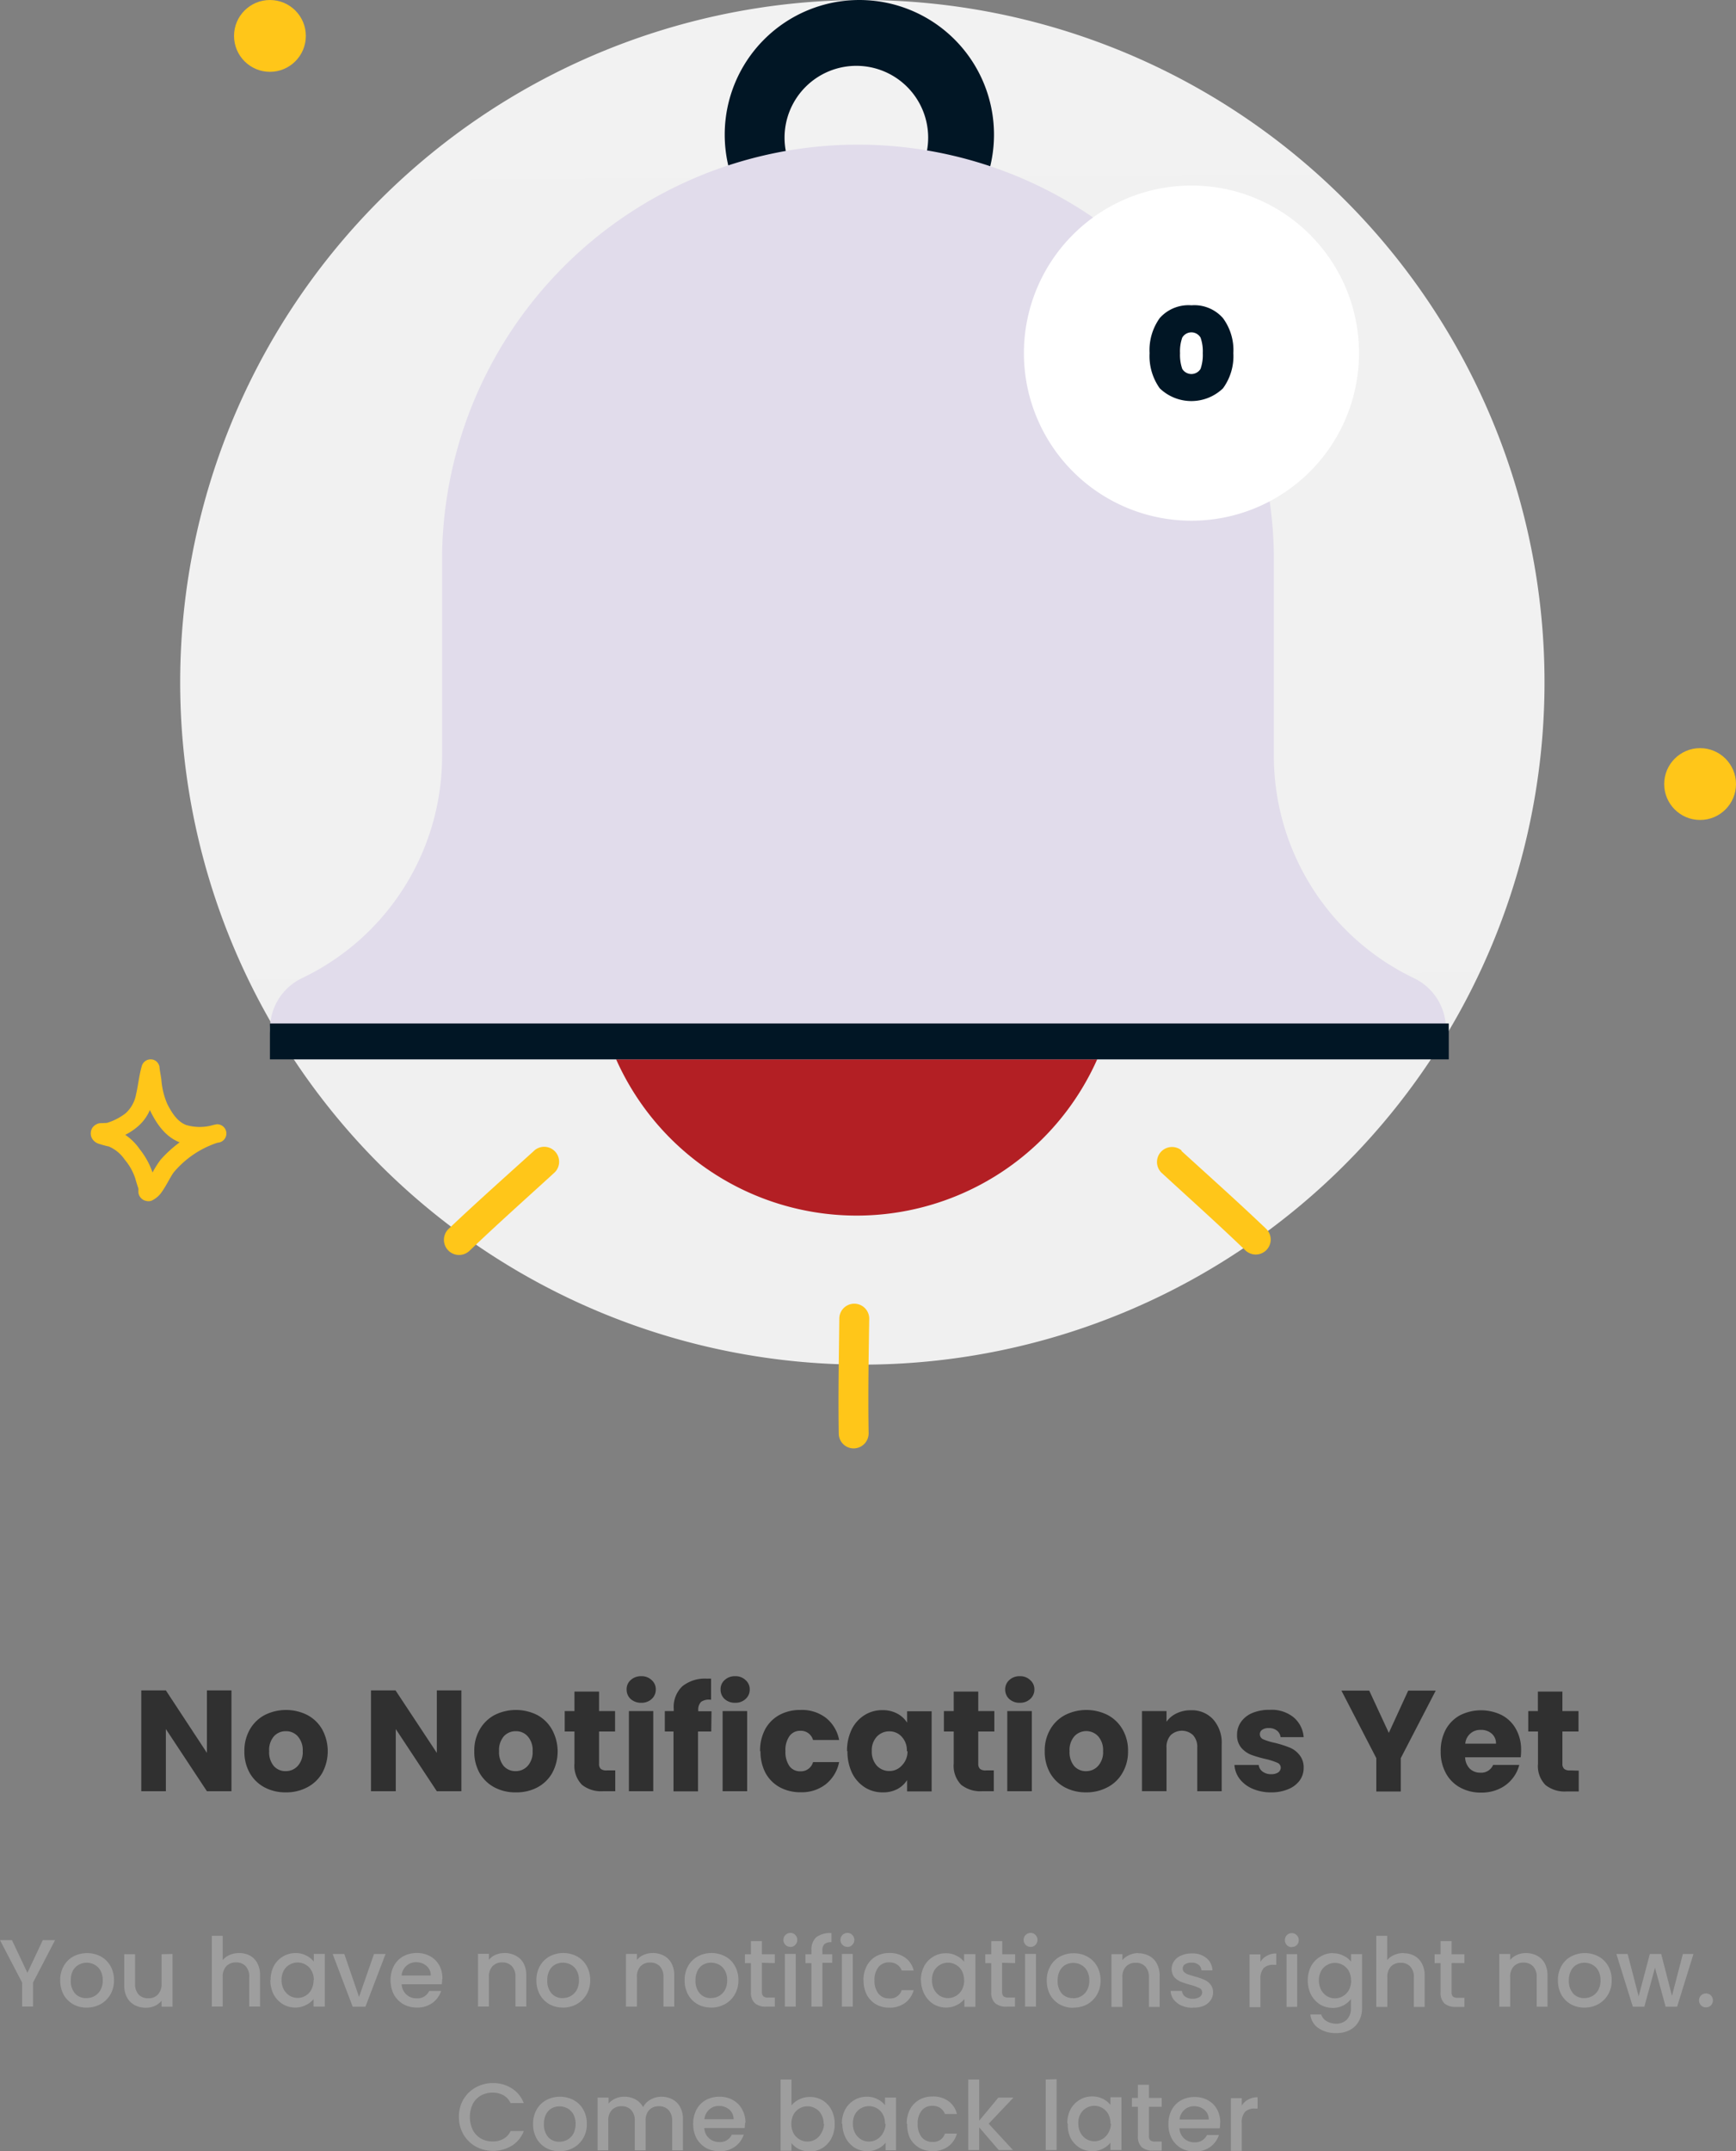 <svg xmlns="http://www.w3.org/2000/svg" xmlns:xlink="http://www.w3.org/1999/xlink" viewBox="0 0 290.11 359.43"><rect x="0" y="0" width="290.11" height="359.43" fill="#808080" stroke="none"/><defs><style>.cls-1,.cls-2{fill:#ffc619;}.cls-1,.cls-4{fill-rule:evenodd;}.cls-3{fill:url(#linear-gradient);}.cls-4,.cls-8{fill:#011625;}.cls-5{fill:#b31f24;}.cls-6{fill:#e1dceb;}.cls-7{fill:#fff;}.cls-9{fill:#303030;}.cls-10{fill:#9e9e9e;}</style><linearGradient id="linear-gradient" x1="143.23" y1="507.12" x2="145.57" y2="106.77" gradientTransform="matrix(1, 0, 0, -1, 0, 470)" gradientUnits="userSpaceOnUse"><stop offset="0" stop-color="#f2f2f2"/><stop offset="1" stop-color="#efefef"/></linearGradient></defs><g id="Layer_2" data-name="Layer 2"><g id="popup"><path class="cls-1" d="M17.89,187.61A9.78,9.78,0,0,0,21,186a5.61,5.61,0,0,0,1.74-3.17c.36-1.52.5-3.14.94-4.66A1.54,1.54,0,0,1,25.25,177a1.45,1.45,0,0,1,1.25.81,1.51,1.51,0,0,1,.15.42c0,.14.06.58.09.76.08.45.15.89.22,1.34a12.53,12.53,0,0,0,1,4.13c.94,1.86,1.87,3,3.13,3.5a8,8,0,0,0,4.56,0l.53-.11a1.54,1.54,0,0,1,.59,3l-.5.1a16.11,16.11,0,0,0-7.15,4.82c-.52.6-1.29,2.28-2.07,3.36a4.16,4.16,0,0,1-1.77,1.5,1.67,1.67,0,0,1-.93,0,1.54,1.54,0,0,1-.91-.61,1.61,1.61,0,0,1-.3-.71,4.79,4.79,0,0,1,0-.67c-.16-.55-.36-1.08-.5-1.64a9.38,9.38,0,0,0-1.8-3.25,6.11,6.11,0,0,0-2.69-2.21c-.15,0-1.37-.33-1.81-.5a2,2,0,0,1-1-.9,1.76,1.76,0,0,1-.16-1,1.63,1.63,0,0,1,.57-1.05,1.93,1.93,0,0,1,.92-.43C16.93,187.66,17.77,187.62,17.89,187.61Zm7.16-2.15.18.39c1.37,2.72,2.89,4.24,4.75,5l.06,0a20.61,20.61,0,0,0-3.22,2.94,17.19,17.19,0,0,0-1.33,2.11A13.05,13.05,0,0,0,23.34,192a9.11,9.11,0,0,0-2.41-2.39,10.53,10.53,0,0,0,2-1.31A7.61,7.61,0,0,0,25.05,185.46Z"/><circle class="cls-2" cx="45.11" cy="6" r="6"/><circle class="cls-2" cx="284.11" cy="131" r="6"/><path class="cls-3" d="M144.11,228a114,114,0,1,0-114-114A114,114,0,0,0,144.11,228Z"/><path class="cls-4" d="M143.61,45a22.5,22.5,0,1,0-22.5-22.5A22.5,22.5,0,0,0,143.61,45Zm-.5-10a12,12,0,1,0-12-12A12,12,0,0,0,143.11,35Z"/><path class="cls-5" d="M143.16,203.1a44,44,0,1,0-44-44A44,44,0,0,0,143.16,203.1Z"/><path class="cls-6" d="M212.88,126.3V92.5a69.51,69.51,0,0,0-139,0v33.8a41.12,41.12,0,0,1-23.39,37.12,9.36,9.36,0,0,0-3.92,3.48,9.47,9.47,0,0,0-1.45,5v.18a5,5,0,0,0,.37,1.88,5.08,5.08,0,0,0,1.06,1.6,5.15,5.15,0,0,0,1.59,1.06A4.88,4.88,0,0,0,50,177H236.73a4.88,4.88,0,0,0,1.88-.37,5.15,5.15,0,0,0,1.59-1.06,5.08,5.08,0,0,0,1.06-1.6,5,5,0,0,0,.37-1.88v-.18a9.39,9.39,0,0,0-5.36-8.49,41.18,41.18,0,0,1-23.39-37.15Z"/><path class="cls-4" d="M242.11,177h-197v-6h197Z"/><path class="cls-7" d="M199.11,87a28,28,0,1,0-28-28A28,28,0,0,0,199.11,87Z"/><path class="cls-8" d="M192.11,59a9.18,9.18,0,0,1,1.7-5.86,6.43,6.43,0,0,1,5.3-2.13,6.35,6.35,0,0,1,5.27,2.15A9,9,0,0,1,206.11,59a9.11,9.11,0,0,1-1.73,5.88,7.62,7.62,0,0,1-10.57,0A9.28,9.28,0,0,1,192.11,59ZM201,59a6.86,6.86,0,0,0-.37-2.59,1.77,1.77,0,0,0-3.06,0A6.86,6.86,0,0,0,197.2,59a7.09,7.09,0,0,0,.37,2.63,1.79,1.79,0,0,0,3.06,0A7.09,7.09,0,0,0,201,59Z"/><path class="cls-1" d="M89.22,192.3c-4.79,4.33-9.57,8.58-14.23,13A2.5,2.5,0,1,0,78.44,209c4.64-4.44,9.37-8.65,14.13-13a2.5,2.5,0,1,0-3.35-3.71Z"/><path class="cls-1" d="M197.44,192.3c4.76,4.34,9.51,8.58,14.14,13a2.5,2.5,0,1,1-3.46,3.61c-4.61-4.44-9.32-8.65-14.05-13a2.51,2.51,0,0,1,3.37-3.71Z"/><path class="cls-1" d="M140.26,220.3c-.07,6.44-.2,12.82-.09,19.26A2.49,2.49,0,0,0,142.7,242a2.52,2.52,0,0,0,2.46-2.55c-.11-6.4,0-12.73.1-19.13a2.5,2.5,0,1,0-5,0Z"/><path class="cls-9" d="M38.68,299.28h-4.1l-6.86-10.39v10.39H23.61V282.43h4.11l6.86,10.44V282.43h4.1Zm9.07.19a7.47,7.47,0,0,1-3.55-.84,6.26,6.26,0,0,1-2.47-2.4,7.24,7.24,0,0,1-.89-3.64,7.14,7.14,0,0,1,.91-3.63,6.19,6.19,0,0,1,2.5-2.42,7.92,7.92,0,0,1,7.1,0,6.19,6.19,0,0,1,2.5,2.42,7.64,7.64,0,0,1,0,7.27,6.2,6.2,0,0,1-2.52,2.4A7.48,7.48,0,0,1,47.75,299.47Zm0-3.55a2.67,2.67,0,0,0,2-.86,3.41,3.41,0,0,0,.84-2.47,3.5,3.5,0,0,0-.82-2.48,2.58,2.58,0,0,0-2-.86,2.6,2.6,0,0,0-2,.86,3.49,3.49,0,0,0-.79,2.48,3.57,3.57,0,0,0,.77,2.47A2.56,2.56,0,0,0,47.75,295.92Zm29.35,3.36H73l-6.86-10.39v10.39H62V282.43h4.1L73,292.87V282.43H77.1Zm9.07.19a7.44,7.44,0,0,1-3.55-.84,6.29,6.29,0,0,1-2.48-2.4,7.24,7.24,0,0,1-.88-3.64,7,7,0,0,1,.91-3.63,6.23,6.23,0,0,1,2.49-2.42,7.94,7.94,0,0,1,7.11,0A6.17,6.17,0,0,1,92.26,289a7.57,7.57,0,0,1,0,7.27,6.2,6.2,0,0,1-2.52,2.4A7.47,7.47,0,0,1,86.17,299.47Zm0-3.55a2.65,2.65,0,0,0,2-.86,3.41,3.41,0,0,0,.84-2.47,3.45,3.45,0,0,0-.82-2.48,2.56,2.56,0,0,0-2-.86,2.62,2.62,0,0,0-2,.86,3.53,3.53,0,0,0-.79,2.48,3.62,3.62,0,0,0,.77,2.47A2.58,2.58,0,0,0,86.17,295.92Zm16.65-.12v3.48h-2.09a5.14,5.14,0,0,1-3.48-1.08A4.55,4.55,0,0,1,96,294.63V289.3H94.37v-3.41H96v-3.26h4.11v3.26h2.68v3.41h-2.68v5.37a1.15,1.15,0,0,0,.28.87,1.47,1.47,0,0,0,1,.26Zm4.35-11.3a2.57,2.57,0,0,1-1.78-.63,2.1,2.1,0,0,1-.67-1.58,2,2,0,0,1,.67-1.58,2.49,2.49,0,0,1,1.78-.65,2.37,2.37,0,0,1,1.73.65,2,2,0,0,1,.69,1.58,2.08,2.08,0,0,1-.69,1.58A2.44,2.44,0,0,1,107.17,284.5Zm2,1.39v13.39H105.1V285.89Zm9.69,3.41h-2.21v10h-4.1v-10H111.1v-3.41h1.49v-.38a4.77,4.77,0,0,1,1.42-3.75,6,6,0,0,1,4.15-1.29,5.86,5.86,0,0,1,.67,0V284a2.32,2.32,0,0,0-1.66.34,1.84,1.84,0,0,0-.48,1.46v.12h2.21Zm4-4.8a2.52,2.52,0,0,1-1.77-.63,2.1,2.1,0,0,1-.67-1.58,2,2,0,0,1,.67-1.58,2.45,2.45,0,0,1,1.77-.65,2.35,2.35,0,0,1,1.73.65,2,2,0,0,1,.7,1.58,2.06,2.06,0,0,1-.7,1.58A2.42,2.42,0,0,1,122.89,284.5Zm2,1.39v13.39h-4.1V285.89Zm2.16,6.7a7.57,7.57,0,0,1,.84-3.65,6,6,0,0,1,2.38-2.4,7.16,7.16,0,0,1,3.5-.84A6.59,6.59,0,0,1,138,287a6.17,6.17,0,0,1,2.23,3.72h-4.36a2.1,2.1,0,0,0-2.14-1.54,2.15,2.15,0,0,0-1.8.89,4,4,0,0,0-.67,2.5,4.13,4.13,0,0,0,.67,2.52,2.18,2.18,0,0,0,1.8.86,2.1,2.1,0,0,0,2.14-1.54h4.36a6.27,6.27,0,0,1-2.23,3.7,6.52,6.52,0,0,1-4.2,1.34,7.16,7.16,0,0,1-3.5-.84,6,6,0,0,1-2.38-2.4A7.55,7.55,0,0,1,127.09,292.59Zm14.53,0a8.14,8.14,0,0,1,.77-3.62,5.89,5.89,0,0,1,2.14-2.4,5.52,5.52,0,0,1,3-.84,5.12,5.12,0,0,1,2.47.57,4.3,4.3,0,0,1,1.66,1.52v-1.9h4.1v13.39h-4.1v-1.89A4.49,4.49,0,0,1,150,298.9a5.16,5.16,0,0,1-2.48.57,5.49,5.49,0,0,1-3-.84,6,6,0,0,1-2.14-2.42A8.3,8.3,0,0,1,141.62,292.56Zm10,0a3.32,3.32,0,0,0-.87-2.43,2.74,2.74,0,0,0-2.06-.89,2.82,2.82,0,0,0-2.09.89,3.31,3.31,0,0,0-.84,2.4,3.47,3.47,0,0,0,.84,2.45,2.82,2.82,0,0,0,2.09.89,2.74,2.74,0,0,0,2.06-.89A3.31,3.31,0,0,0,151.66,292.59Zm14.53,3.21v3.48H164.1a5.18,5.18,0,0,1-3.48-1.08,4.55,4.55,0,0,1-1.24-3.57V289.3h-1.64v-3.41h1.64v-3.26h4.1v3.26h2.69v3.41h-2.69v5.37a1.15,1.15,0,0,0,.29.87,1.43,1.43,0,0,0,1,.26Zm4.35-11.3a2.52,2.52,0,0,1-1.77-.63,2.11,2.11,0,0,1-.68-1.58,2.05,2.05,0,0,1,.68-1.58,2.45,2.45,0,0,1,1.77-.65,2.35,2.35,0,0,1,1.73.65,2,2,0,0,1,.7,1.58,2.09,2.09,0,0,1-.7,1.58A2.42,2.42,0,0,1,170.54,284.5Zm2,1.39v13.39h-4.1V285.89Zm9.07,13.58a7.47,7.47,0,0,1-3.55-.84,6.26,6.26,0,0,1-2.47-2.4,7.24,7.24,0,0,1-.89-3.64,7,7,0,0,1,.91-3.63,6.19,6.19,0,0,1,2.5-2.42,7.92,7.92,0,0,1,7.1,0,6.19,6.19,0,0,1,2.5,2.42,7,7,0,0,1,.91,3.63,7,7,0,0,1-.94,3.64,6.08,6.08,0,0,1-2.52,2.4A7.44,7.44,0,0,1,181.65,299.47Zm0-3.55a2.63,2.63,0,0,0,2-.86,3.41,3.41,0,0,0,.84-2.47,3.49,3.49,0,0,0-.81-2.48,2.71,2.71,0,0,0-4,0,3.49,3.49,0,0,0-.79,2.48,3.62,3.62,0,0,0,.76,2.47A2.59,2.59,0,0,0,181.65,295.92ZM199,285.75a4.8,4.8,0,0,1,3.74,1.53,5.85,5.85,0,0,1,1.42,4.18v7.82h-4.08V292a2.92,2.92,0,0,0-.7-2.09,2.73,2.73,0,0,0-3.74,0,2.92,2.92,0,0,0-.7,2.09v7.27h-4.1V285.89h4.1v1.78a4.28,4.28,0,0,1,1.68-1.4A5.3,5.3,0,0,1,199,285.75Zm13.46,13.72a7.68,7.68,0,0,1-3.12-.6,5.38,5.38,0,0,1-2.16-1.63,4.33,4.33,0,0,1-.89-2.35h4.06A1.55,1.55,0,0,0,211,296a2.3,2.3,0,0,0,1.42.43,2.08,2.08,0,0,0,1.18-.29,1,1,0,0,0,.43-.79.89.89,0,0,0-.6-.84,11,11,0,0,0-1.95-.62,20.85,20.85,0,0,1-2.4-.7,4.29,4.29,0,0,1-1.65-1.18,3.21,3.21,0,0,1-.7-2.18,3.67,3.67,0,0,1,.63-2.09,4.31,4.31,0,0,1,1.87-1.51,7.19,7.19,0,0,1,2.95-.55,5.81,5.81,0,0,1,4,1.25,4.79,4.79,0,0,1,1.68,3.31H214a1.63,1.63,0,0,0-.63-1.11,2.06,2.06,0,0,0-1.34-.4,1.81,1.81,0,0,0-1.1.28.86.86,0,0,0-.39.75.92.92,0,0,0,.6.86,10.3,10.3,0,0,0,1.92.58,18.15,18.15,0,0,1,2.43.77,4,4,0,0,1,1.63,1.2,3.26,3.26,0,0,1,.74,2.2,3.54,3.54,0,0,1-.67,2.12,4.39,4.39,0,0,1-1.9,1.44A7.14,7.14,0,0,1,212.46,299.47Zm27.47-17-5.84,11.28v5.57H230v-5.57l-5.83-11.28h4.65l3.27,7.06,3.24-7.06Zm14.27,9.94a10.12,10.12,0,0,1-.07,1.2h-9.29a2.88,2.88,0,0,0,.8,1.92,2.53,2.53,0,0,0,1.75.65,2.15,2.15,0,0,0,2.13-1.3h4.37a5.94,5.94,0,0,1-1.22,2.38,6,6,0,0,1-2.19,1.65,7,7,0,0,1-2.95.6,7.16,7.16,0,0,1-3.5-.84,5.9,5.9,0,0,1-2.4-2.4,7.34,7.34,0,0,1-.87-3.64,7.57,7.57,0,0,1,.84-3.65,6,6,0,0,1,2.4-2.4,7.82,7.82,0,0,1,7,0,5.79,5.79,0,0,1,2.35,2.33A7,7,0,0,1,254.2,292.37Zm-4.2-1.08a2.12,2.12,0,0,0-.72-1.68,2.63,2.63,0,0,0-1.8-.62,2.49,2.49,0,0,0-2.61,2.3Zm13.83,4.51v3.48h-2.08a5.14,5.14,0,0,1-3.48-1.08,4.51,4.51,0,0,1-1.25-3.57V289.3h-1.63v-3.41H257v-3.26h4.1v3.26h2.69v3.41h-2.69v5.37a1.15,1.15,0,0,0,.29.87,1.43,1.43,0,0,0,1,.26Z"/><path class="cls-10" d="M9.2,324.16l-3.68,7.09v4H3.7v-4L0,324.16H2l2.58,5.46,2.57-5.46Zm5.27,11.27a4.58,4.58,0,0,1-2.25-.56,4.21,4.21,0,0,1-1.59-1.6,5,5,0,0,1-.57-2.4,4.68,4.68,0,0,1,.59-2.39,4.06,4.06,0,0,1,1.61-1.6,5,5,0,0,1,4.58,0,4.15,4.15,0,0,1,1.62,1.6,4.78,4.78,0,0,1,.59,2.39,4.58,4.58,0,0,1-.61,2.38,4.38,4.38,0,0,1-1.66,1.62A4.87,4.87,0,0,1,14.47,335.43Zm0-1.59a2.68,2.68,0,0,0,1.31-.33,2.52,2.52,0,0,0,1-1,3.2,3.2,0,0,0,.39-1.63,3.34,3.34,0,0,0-.37-1.62,2.51,2.51,0,0,0-1-1,2.77,2.77,0,0,0-2.62,0,2.45,2.45,0,0,0-1,1,3.46,3.46,0,0,0-.35,1.62,3.14,3.14,0,0,0,.72,2.2A2.42,2.42,0,0,0,14.47,333.84Zm14.36-7.37v8.81H27v-1a3.15,3.15,0,0,1-1.14.87,3.58,3.58,0,0,1-1.47.3,4,4,0,0,1-1.87-.43,3.26,3.26,0,0,1-1.3-1.28,4.34,4.34,0,0,1-.46-2.05v-5.18h1.81v4.91a2.6,2.6,0,0,0,.59,1.82,2.12,2.12,0,0,0,1.62.63,2.09,2.09,0,0,0,1.61-.63,2.52,2.52,0,0,0,.61-1.82v-4.91ZM40,326.32a3.73,3.73,0,0,1,1.79.43A3.09,3.09,0,0,1,43,328a4.22,4.22,0,0,1,.46,2.05v5.2H41.65v-4.93a2.47,2.47,0,0,0-.59-1.8,2.07,2.07,0,0,0-1.61-.64,2.15,2.15,0,0,0-1.64.64,2.52,2.52,0,0,0-.59,1.8v4.93H35.4V323.44h1.82v4.05a3.08,3.08,0,0,1,1.17-.86A3.86,3.86,0,0,1,40,326.32Zm5.22,4.51a5,5,0,0,1,.54-2.35,4.1,4.1,0,0,1,1.51-1.58,4,4,0,0,1,2.11-.58,3.72,3.72,0,0,1,1.81.42,3.51,3.51,0,0,1,1.25,1v-1.28h1.84v8.81H52.4V334a3.58,3.58,0,0,1-1.27,1,3.85,3.85,0,0,1-1.82.42,4,4,0,0,1-2.08-.58,4.4,4.4,0,0,1-1.51-1.63A5.19,5.19,0,0,1,45.18,330.83Zm7.22,0a3.12,3.12,0,0,0-.39-1.59,2.52,2.52,0,0,0-1-1,2.65,2.65,0,0,0-2.63,0,2.6,2.6,0,0,0-1,1,3.18,3.18,0,0,0-.37,1.56,3.4,3.4,0,0,0,.37,1.6,2.9,2.9,0,0,0,1,1.06,2.71,2.71,0,0,0,1.31.35A2.55,2.55,0,0,0,52,332.47,3.21,3.21,0,0,0,52.4,330.87ZM60,333.65l2.5-7.18h1.93l-3.36,8.81H58.94l-3.35-8.81h1.95Zm13.89-3a5.93,5.93,0,0,1-.06.89H67.13a2.42,2.42,0,0,0,2.51,2.34,2.13,2.13,0,0,0,2.08-1.23h2a4,4,0,0,1-1.46,2,4.23,4.23,0,0,1-2.59.77,4.63,4.63,0,0,1-2.27-.56,4.31,4.31,0,0,1-1.57-1.6,5.06,5.06,0,0,1-.56-2.4,4.93,4.93,0,0,1,.55-2.39,3.92,3.92,0,0,1,1.55-1.6,4.69,4.69,0,0,1,2.3-.56,4.44,4.44,0,0,1,2.23.55,3.86,3.86,0,0,1,1.52,1.53A4.58,4.58,0,0,1,73.93,330.66Zm-1.9-.58a2.05,2.05,0,0,0-.72-1.61,2.56,2.56,0,0,0-1.75-.61,2.28,2.28,0,0,0-1.61.61,2.42,2.42,0,0,0-.8,1.61Zm12.3-3.76a4,4,0,0,1,1.86.43A3.12,3.12,0,0,1,87.48,328a4.22,4.22,0,0,1,.47,2.05v5.2H86.14v-4.93a2.52,2.52,0,0,0-.59-1.8,2.1,2.1,0,0,0-1.62-.64,2.12,2.12,0,0,0-1.63.64,2.47,2.47,0,0,0-.59,1.8v4.93H79.88v-8.81h1.83v1a2.92,2.92,0,0,1,1.13-.84A3.62,3.62,0,0,1,84.33,326.32Zm9.77,9.11a4.59,4.59,0,0,1-2.26-.56,4.19,4.19,0,0,1-1.58-1.6,4.84,4.84,0,0,1-.58-2.4,4.78,4.78,0,0,1,.59-2.39,4.15,4.15,0,0,1,1.62-1.6,4.94,4.94,0,0,1,4.57,0,4,4,0,0,1,1.62,1.6,4.68,4.68,0,0,1,.59,2.39,4.58,4.58,0,0,1-.61,2.38,4.31,4.31,0,0,1-1.66,1.62A4.8,4.8,0,0,1,94.1,335.43Zm0-1.59a2.71,2.71,0,0,0,1.31-.33,2.65,2.65,0,0,0,1-1,3.3,3.3,0,0,0,.38-1.63,3.23,3.23,0,0,0-.37-1.62,2.49,2.49,0,0,0-1-1,2.79,2.79,0,0,0-2.63,0,2.42,2.42,0,0,0-.94,1,3.35,3.35,0,0,0-.35,1.62,3.14,3.14,0,0,0,.72,2.2A2.41,2.41,0,0,0,94.1,333.84Zm15-7.52a4,4,0,0,1,1.86.43,3.12,3.12,0,0,1,1.29,1.28,4.22,4.22,0,0,1,.47,2.05v5.2h-1.81v-4.93a2.52,2.52,0,0,0-.59-1.8,2.1,2.1,0,0,0-1.62-.64,2.12,2.12,0,0,0-1.63.64,2.47,2.47,0,0,0-.59,1.8v4.93h-1.83v-8.81h1.83v1a2.92,2.92,0,0,1,1.13-.84A3.62,3.62,0,0,1,109.08,326.32Zm9.77,9.11a4.59,4.59,0,0,1-2.26-.56,4.19,4.19,0,0,1-1.58-1.6,4.84,4.84,0,0,1-.58-2.4,4.78,4.78,0,0,1,.59-2.39,4.15,4.15,0,0,1,1.62-1.6,4.94,4.94,0,0,1,4.57,0,4,4,0,0,1,1.62,1.6,4.68,4.68,0,0,1,.59,2.39,4.58,4.58,0,0,1-.61,2.38,4.31,4.31,0,0,1-1.66,1.62A4.8,4.8,0,0,1,118.85,335.43Zm0-1.59a2.71,2.71,0,0,0,1.31-.33,2.65,2.65,0,0,0,1-1,3.3,3.3,0,0,0,.38-1.63,3.23,3.23,0,0,0-.37-1.62,2.49,2.49,0,0,0-1-1,2.79,2.79,0,0,0-2.63,0,2.42,2.42,0,0,0-.94,1,3.35,3.35,0,0,0-.35,1.62,3.14,3.14,0,0,0,.72,2.2A2.41,2.41,0,0,0,118.85,333.84Zm8.5-5.89v4.88a1,1,0,0,0,.23.72,1.2,1.2,0,0,0,.8.21h1.12v1.52h-1.44a2.81,2.81,0,0,1-1.89-.57,2.38,2.38,0,0,1-.66-1.88V328h-1v-1.48h1v-2.2h1.84v2.2h2.15V328Zm4.76-2.65a1.17,1.17,0,1,1,0-2.34,1.07,1.07,0,0,1,.81.34,1.18,1.18,0,0,1,0,1.66A1.07,1.07,0,0,1,132.11,325.3Zm.89,1.17v8.81h-1.82v-8.81Zm6.09,1.48h-1.63v7.33h-1.84V328h-1v-1.48h1v-.63a2.79,2.79,0,0,1,.8-2.21,3.85,3.85,0,0,1,2.55-.7v1.52a1.69,1.69,0,0,0-1.17.32,1.37,1.37,0,0,0-.34,1.07v.63h1.63Zm2.55-2.65a1.17,1.17,0,1,1,0-2.34,1.07,1.07,0,0,1,.81.34,1.18,1.18,0,0,1,0,1.66A1.07,1.07,0,0,1,141.64,325.3Zm.89,1.17v8.81h-1.82v-8.81Zm1.79,4.4a4.93,4.93,0,0,1,.55-2.39,3.94,3.94,0,0,1,1.53-1.6,4.46,4.46,0,0,1,2.24-.56,4.33,4.33,0,0,1,2.64.77,3.68,3.68,0,0,1,1.43,2.16h-2a2.05,2.05,0,0,0-.77-1,2.24,2.24,0,0,0-1.33-.37,2.2,2.2,0,0,0-1.79.8,3.33,3.33,0,0,0-.66,2.21,3.4,3.4,0,0,0,.66,2.22,2.23,2.23,0,0,0,1.79.8,2,2,0,0,0,2.1-1.39h2a4,4,0,0,1-1.44,2.14,4.32,4.32,0,0,1-2.63.79,4.46,4.46,0,0,1-2.24-.56,4.13,4.13,0,0,1-1.53-1.6A5.06,5.06,0,0,1,144.32,330.87Zm9.59,0a5,5,0,0,1,.55-2.35,4.07,4.07,0,0,1,3.61-2.16,3.7,3.7,0,0,1,1.81.42,3.42,3.42,0,0,1,1.25,1v-1.28H163v8.81h-1.84V334a3.63,3.63,0,0,1-1.26,1,3.89,3.89,0,0,1-1.83.42,4,4,0,0,1-2.08-.58,4.29,4.29,0,0,1-1.5-1.63A5.19,5.19,0,0,1,153.91,330.83Zm7.22,0a3.22,3.22,0,0,0-.38-1.59,2.54,2.54,0,0,0-1-1,2.63,2.63,0,0,0-2.62,0,2.56,2.56,0,0,0-1,1,3.18,3.18,0,0,0-.36,1.56,3.4,3.4,0,0,0,.36,1.6,2.84,2.84,0,0,0,1,1.06,2.65,2.65,0,0,0,1.31.35,2.6,2.6,0,0,0,1.31-.35,2.67,2.67,0,0,0,1-1A3.32,3.32,0,0,0,161.13,330.87Zm6.36-2.92v4.88a1,1,0,0,0,.23.72,1.22,1.22,0,0,0,.8.21h1.12v1.52H168.2a2.81,2.81,0,0,1-1.89-.57,2.38,2.38,0,0,1-.66-1.88V328h-1v-1.48h1v-2.2h1.84v2.2h2.15V328Zm4.76-2.65a1.17,1.17,0,1,1,0-2.34,1.07,1.07,0,0,1,.81.34,1.18,1.18,0,0,1,0,1.66A1.07,1.07,0,0,1,172.25,325.3Zm.89,1.17v8.81h-1.82v-8.81Zm6.22,9a4.58,4.58,0,0,1-2.25-.56,4.21,4.21,0,0,1-1.59-1.6,5,5,0,0,1-.57-2.4,4.68,4.68,0,0,1,.59-2.39,4.06,4.06,0,0,1,1.61-1.6,4.76,4.76,0,0,1,2.29-.56,4.71,4.71,0,0,1,2.29.56,4.15,4.15,0,0,1,1.62,1.6,4.78,4.78,0,0,1,.59,2.39,4.58,4.58,0,0,1-.61,2.38,4.31,4.31,0,0,1-1.66,1.62A4.84,4.84,0,0,1,179.36,335.43Zm0-1.59a2.68,2.68,0,0,0,1.31-.33,2.52,2.52,0,0,0,1-1,3.2,3.2,0,0,0,.39-1.63,3.34,3.34,0,0,0-.37-1.62,2.51,2.51,0,0,0-1-1,2.77,2.77,0,0,0-2.62,0,2.45,2.45,0,0,0-.95,1,3.46,3.46,0,0,0-.35,1.62,3.14,3.14,0,0,0,.72,2.2A2.42,2.42,0,0,0,179.36,333.84Zm10.83-7.52a4,4,0,0,1,1.86.43,3.12,3.12,0,0,1,1.29,1.28,4.22,4.22,0,0,1,.47,2.05v5.2H192v-4.93a2.52,2.52,0,0,0-.59-1.8,2.1,2.1,0,0,0-1.62-.64,2.12,2.12,0,0,0-1.63.64,2.47,2.47,0,0,0-.59,1.8v4.93h-1.83v-8.81h1.83v1a2.92,2.92,0,0,1,1.13-.84A3.62,3.62,0,0,1,190.19,326.32Zm9.14,9.11a4.66,4.66,0,0,1-1.87-.37,3.45,3.45,0,0,1-1.3-1,2.55,2.55,0,0,1-.51-1.45h1.89a1.3,1.3,0,0,0,.53.94,2,2,0,0,0,1.23.37,2.05,2.05,0,0,0,1.18-.29.91.91,0,0,0,.44-.77.77.77,0,0,0-.48-.73,8.48,8.48,0,0,0-1.49-.53,14.73,14.73,0,0,1-1.62-.53,3,3,0,0,1-1.09-.78,2.31,2.31,0,0,1,0-2.67,2.68,2.68,0,0,1,1.19-.93,4.4,4.4,0,0,1,1.79-.34,3.61,3.61,0,0,1,2.41.77,2.72,2.72,0,0,1,1,2.06h-1.83a1.28,1.28,0,0,0-.48-.94,1.78,1.78,0,0,0-1.17-.35,1.9,1.9,0,0,0-1.1.27.83.83,0,0,0-.38.72.78.78,0,0,0,.25.59,2,2,0,0,0,.63.39l1.08.33a10.52,10.52,0,0,1,1.57.53,2.75,2.75,0,0,1,1.07.77,2,2,0,0,1,.47,1.36,2.25,2.25,0,0,1-.42,1.34,2.7,2.7,0,0,1-1.18.93A4.41,4.41,0,0,1,199.33,335.43Zm11.33-7.68a2.78,2.78,0,0,1,1.06-1,3.06,3.06,0,0,1,1.58-.39v1.89h-.46a2.28,2.28,0,0,0-1.64.54,2.67,2.67,0,0,0-.54,1.89v4.64h-1.82v-8.81h1.82Zm5.24-2.45a1.12,1.12,0,0,1-.83-.34,1.21,1.21,0,0,1,0-1.66,1.12,1.12,0,0,1,.83-.34,1.09,1.09,0,0,1,.82.34,1.18,1.18,0,0,1,0,1.66A1.09,1.09,0,0,1,215.9,325.3Zm.9,1.17v8.81H215v-8.81Zm5.95-.15a3.74,3.74,0,0,1,1.8.42,3.26,3.26,0,0,1,1.25,1v-1.28h1.84v9a4.48,4.48,0,0,1-.51,2.16,3.65,3.65,0,0,1-1.49,1.5,4.63,4.63,0,0,1-2.3.54,5,5,0,0,1-3-.84,3.1,3.1,0,0,1-1.34-2.28h1.81a2,2,0,0,0,.88,1.11,3,3,0,0,0,1.63.43,2.37,2.37,0,0,0,1.77-.67,2.61,2.61,0,0,0,.69-1.95V334a3.79,3.79,0,0,1-1.26,1.06,3.73,3.73,0,0,1-1.79.42,4.09,4.09,0,0,1-2.12-.58,4.37,4.37,0,0,1-1.5-1.63,5.19,5.19,0,0,1-.54-2.39,5,5,0,0,1,.54-2.35,4.08,4.08,0,0,1,1.5-1.58A4,4,0,0,1,222.75,326.32Zm3.05,4.55a3.22,3.22,0,0,0-.38-1.59,2.54,2.54,0,0,0-1-1,2.63,2.63,0,0,0-2.62,0,2.47,2.47,0,0,0-1,1,3.08,3.08,0,0,0-.37,1.56,3.29,3.29,0,0,0,.37,1.6,2.74,2.74,0,0,0,1,1.06,2.65,2.65,0,0,0,1.31.35,2.6,2.6,0,0,0,1.31-.35,2.67,2.67,0,0,0,1-1A3.32,3.32,0,0,0,225.8,330.87Zm8.8-4.55a3.73,3.73,0,0,1,1.79.43,3.09,3.09,0,0,1,1.25,1.28,4.22,4.22,0,0,1,.46,2.05v5.2h-1.81v-4.93a2.47,2.47,0,0,0-.59-1.8,2.07,2.07,0,0,0-1.61-.64,2.15,2.15,0,0,0-1.64.64,2.52,2.52,0,0,0-.59,1.8v4.93H230V323.44h1.82v4.05a3.08,3.08,0,0,1,1.17-.86A3.86,3.86,0,0,1,234.6,326.32Zm8,1.63v4.88a1,1,0,0,0,.22.72,1.22,1.22,0,0,0,.8.21h1.12v1.52h-1.44a2.81,2.81,0,0,1-1.89-.57,2.42,2.42,0,0,1-.65-1.88V328h-1v-1.48h1v-2.2h1.84v2.2h2.14V328ZM255,326.32a4,4,0,0,1,1.85.43,3.09,3.09,0,0,1,1.3,1.28,4.22,4.22,0,0,1,.46,2.05v5.2h-1.81v-4.93a2.47,2.47,0,0,0-.59-1.8,2.07,2.07,0,0,0-1.61-.64,2.15,2.15,0,0,0-1.64.64,2.52,2.52,0,0,0-.59,1.8v4.93h-1.82v-8.81h1.82v1a3,3,0,0,1,1.14-.84A3.59,3.59,0,0,1,255,326.32Zm9.76,9.11a4.58,4.58,0,0,1-2.25-.56,4.28,4.28,0,0,1-1.59-1.6,5,5,0,0,1-.57-2.4,4.68,4.68,0,0,1,.59-2.39,4,4,0,0,1,1.62-1.6,4.94,4.94,0,0,1,4.57,0,4.15,4.15,0,0,1,1.62,1.6,4.78,4.78,0,0,1,.59,2.39,4.58,4.58,0,0,1-.61,2.38,4.31,4.31,0,0,1-1.66,1.62A4.84,4.84,0,0,1,264.75,335.43Zm0-1.59a2.75,2.75,0,0,0,1.32-.33,2.56,2.56,0,0,0,1-1,3.2,3.2,0,0,0,.39-1.63,3.34,3.34,0,0,0-.37-1.62,2.51,2.51,0,0,0-1-1,2.77,2.77,0,0,0-2.62,0,2.36,2.36,0,0,0-.94,1,3.34,3.34,0,0,0-.36,1.62,3.14,3.14,0,0,0,.72,2.2A2.42,2.42,0,0,0,264.75,333.84ZM283,326.47l-2.73,8.81h-1.92l-1.78-6.51-1.78,6.51h-1.92l-2.75-8.81H272l1.84,7.08,1.87-7.08h1.9l1.8,7,1.82-7Zm2.1,8.92a1.13,1.13,0,0,1-.83-.33,1.2,1.2,0,0,1,0-1.67,1.2,1.2,0,0,1,1.65,0,1.22,1.22,0,0,1,0,1.67A1.14,1.14,0,0,1,285.07,335.39ZM76.69,353.7a5.73,5.73,0,0,1,.75-2.93,5.47,5.47,0,0,1,2.06-2,5.78,5.78,0,0,1,2.87-.73,5.7,5.7,0,0,1,3.15.88,4.88,4.88,0,0,1,2,2.46h-2.2a2.84,2.84,0,0,0-1.2-1.31,3.52,3.52,0,0,0-1.77-.43,3.89,3.89,0,0,0-2,.49A3.48,3.48,0,0,0,79,351.54a5.1,5.1,0,0,0,0,4.32,3.57,3.57,0,0,0,1.36,1.44,3.89,3.89,0,0,0,2,.49,3.52,3.52,0,0,0,1.77-.43,2.84,2.84,0,0,0,1.2-1.31h2.2a4.88,4.88,0,0,1-2,2.46,6.11,6.11,0,0,1-6,.15,5.57,5.57,0,0,1-2.06-2A5.76,5.76,0,0,1,76.69,353.7Zm16.81,5.73a4.59,4.59,0,0,1-2.26-.56,4.19,4.19,0,0,1-1.58-1.6,4.84,4.84,0,0,1-.58-2.4,4.78,4.78,0,0,1,.59-2.39,4.09,4.09,0,0,1,1.62-1.6,4.94,4.94,0,0,1,4.57,0,4.09,4.09,0,0,1,1.62,1.6,4.78,4.78,0,0,1,.59,2.39,4.58,4.58,0,0,1-.61,2.38,4.31,4.31,0,0,1-1.66,1.62A4.8,4.8,0,0,1,93.5,359.43Zm0-1.59a2.74,2.74,0,0,0,1.31-.33,2.65,2.65,0,0,0,1-1,3.3,3.3,0,0,0,.38-1.63,3.23,3.23,0,0,0-.37-1.62,2.49,2.49,0,0,0-1-1,2.75,2.75,0,0,0-1.32-.33,2.71,2.71,0,0,0-1.31.33,2.42,2.42,0,0,0-.94,1,3.35,3.35,0,0,0-.35,1.62,3.14,3.14,0,0,0,.72,2.2A2.41,2.41,0,0,0,93.5,357.84Zm17-7.52a4,4,0,0,1,1.85.43,3.09,3.09,0,0,1,1.3,1.28,4.12,4.12,0,0,1,.48,2.05v5.2h-1.81v-4.93a2.52,2.52,0,0,0-.59-1.8,2.09,2.09,0,0,0-1.62-.64,2.14,2.14,0,0,0-1.63.64,2.52,2.52,0,0,0-.59,1.8v4.93h-1.81v-4.93a2.52,2.52,0,0,0-.59-1.8,2.09,2.09,0,0,0-1.62-.64,2.14,2.14,0,0,0-1.63.64,2.52,2.52,0,0,0-.59,1.8v4.93H99.87v-8.81h1.83v1a3.07,3.07,0,0,1,1.13-.84,3.51,3.51,0,0,1,1.48-.31,3.87,3.87,0,0,1,1.88.45,3,3,0,0,1,1.28,1.3,2.94,2.94,0,0,1,1.25-1.27A3.68,3.68,0,0,1,110.55,350.32Zm14,4.34a5.93,5.93,0,0,1-.06.89h-6.74a2.43,2.43,0,0,0,.78,1.7,2.47,2.47,0,0,0,1.73.64,2.13,2.13,0,0,0,2.08-1.23h2a4,4,0,0,1-1.46,2,4.23,4.23,0,0,1-2.59.77,4.63,4.63,0,0,1-2.27-.56,4.31,4.31,0,0,1-1.57-1.6,5.06,5.06,0,0,1-.56-2.4,4.93,4.93,0,0,1,.55-2.39,3.92,3.92,0,0,1,1.55-1.6,4.69,4.69,0,0,1,2.3-.56,4.47,4.47,0,0,1,2.23.55A3.86,3.86,0,0,1,124,352.4,4.58,4.58,0,0,1,124.58,354.66Zm-1.9-.58a2.12,2.12,0,0,0-.72-1.61,2.58,2.58,0,0,0-1.75-.61,2.28,2.28,0,0,0-1.61.61,2.42,2.42,0,0,0-.8,1.61Zm9.67-2.3a3.36,3.36,0,0,1,1.27-1,3.89,3.89,0,0,1,1.81-.42,4.08,4.08,0,0,1,2.11.56,4,4,0,0,1,1.49,1.6,5,5,0,0,1,.54,2.35,5.19,5.19,0,0,1-.54,2.39,4.24,4.24,0,0,1-1.51,1.63,4,4,0,0,1-2.09.58,4.14,4.14,0,0,1-1.83-.4,3.55,3.55,0,0,1-1.25-1v1.28h-1.82V347.44h1.82Zm5.36,3.05a3,3,0,0,0-.38-1.56,2.41,2.41,0,0,0-1-1,2.52,2.52,0,0,0-1.31-.35,2.61,2.61,0,0,0-1.32.35,2.7,2.7,0,0,0-1,1,3.33,3.33,0,0,0-.37,1.59,3.43,3.43,0,0,0,.37,1.6,2.85,2.85,0,0,0,1,1,2.72,2.72,0,0,0,1.32.35,2.62,2.62,0,0,0,1.31-.35,2.67,2.67,0,0,0,1-1.06A3.18,3.18,0,0,0,137.71,354.83Zm3.06,0a5,5,0,0,1,.54-2.35,4.08,4.08,0,0,1,1.5-1.58,4,4,0,0,1,2.12-.58,3.68,3.68,0,0,1,1.8.42,3.42,3.42,0,0,1,1.25,1v-1.28h1.84v8.81H148V358a3.63,3.63,0,0,1-1.26,1,3.86,3.86,0,0,1-1.83.42,4,4,0,0,1-2.08-.58,4.37,4.37,0,0,1-1.5-1.63A5.19,5.19,0,0,1,140.77,354.83Zm7.21,0a3.22,3.22,0,0,0-.38-1.59,2.54,2.54,0,0,0-1-1,2.63,2.63,0,0,0-2.62,0,2.47,2.47,0,0,0-1,1,3.08,3.08,0,0,0-.37,1.56,3.29,3.29,0,0,0,.37,1.6,2.74,2.74,0,0,0,1,1.06,2.65,2.65,0,0,0,1.31.35,2.6,2.6,0,0,0,1.31-.35,2.67,2.67,0,0,0,1-1A3.32,3.32,0,0,0,148,354.87Zm3.63,0a5,5,0,0,1,.54-2.39,4,4,0,0,1,1.54-1.6,4.46,4.46,0,0,1,2.24-.56,4.33,4.33,0,0,1,2.64.77,3.67,3.67,0,0,1,1.42,2.16h-2a2.05,2.05,0,0,0-.77-1,2.24,2.24,0,0,0-1.33-.37,2.2,2.2,0,0,0-1.79.8,3.33,3.33,0,0,0-.66,2.21,3.4,3.4,0,0,0,.66,2.22,2.23,2.23,0,0,0,1.79.8,2,2,0,0,0,2.1-1.39h2a3.92,3.92,0,0,1-1.44,2.14,4.27,4.27,0,0,1-2.62.79,4.46,4.46,0,0,1-2.24-.56,4.23,4.23,0,0,1-1.54-1.6A5.17,5.17,0,0,1,151.61,354.87Zm13.69,0,4.06,4.4H166.9l-3.26-3.79v3.79h-1.83V347.44h1.83v6.88l3.2-3.85h2.52Zm11.35-7.44v11.84h-1.82V347.44Zm1.79,7.39a5,5,0,0,1,.54-2.35,4.1,4.1,0,0,1,1.51-1.58,4,4,0,0,1,2.11-.58,3.75,3.75,0,0,1,1.81.42,3.47,3.47,0,0,1,1.24,1v-1.28h1.84v8.81h-1.84V358a3.63,3.63,0,0,1-1.26,1,3.85,3.85,0,0,1-1.82.42,4,4,0,0,1-2.08-.58,4.4,4.4,0,0,1-1.51-1.63A5.19,5.19,0,0,1,178.44,354.83Zm7.21,0a3.12,3.12,0,0,0-.38-1.59,2.54,2.54,0,0,0-1-1,2.5,2.5,0,0,0-1.31-.35,2.52,2.52,0,0,0-1.31.35,2.47,2.47,0,0,0-1,1,3.08,3.08,0,0,0-.37,1.56,3.29,3.29,0,0,0,.37,1.6,2.74,2.74,0,0,0,1,1.06,2.68,2.68,0,0,0,1.31.35,2.6,2.6,0,0,0,1.31-.35,2.67,2.67,0,0,0,1-1A3.21,3.21,0,0,0,185.65,354.87ZM192,352v4.88a1,1,0,0,0,.22.72,1.22,1.22,0,0,0,.8.21h1.12v1.52h-1.44a2.81,2.81,0,0,1-1.89-.57,2.42,2.42,0,0,1-.65-1.88V352h-1v-1.48h1v-2.2H192v2.2h2.14V352Zm11.9,2.71a5.93,5.93,0,0,1-.06.89h-6.74a2.48,2.48,0,0,0,.79,1.7,2.45,2.45,0,0,0,1.73.64,2.14,2.14,0,0,0,2.08-1.23h2a4,4,0,0,1-1.45,2,4.28,4.28,0,0,1-2.59.77,4.67,4.67,0,0,1-2.28-.56,4.21,4.21,0,0,1-1.56-1.6,5,5,0,0,1-.56-2.4,5,5,0,0,1,.54-2.39,3.92,3.92,0,0,1,1.55-1.6,4.7,4.7,0,0,1,2.31-.56,4.4,4.4,0,0,1,2.22.55,3.79,3.79,0,0,1,1.52,1.53A4.58,4.58,0,0,1,203.92,354.66Zm-1.9-.58a2.05,2.05,0,0,0-.72-1.61,2.55,2.55,0,0,0-1.74-.61,2.32,2.32,0,0,0-1.62.61,2.42,2.42,0,0,0-.8,1.61Zm5.52-2.33a2.78,2.78,0,0,1,1.06-1,3.09,3.09,0,0,1,1.58-.39v1.89h-.46a2.24,2.24,0,0,0-1.63.54,2.62,2.62,0,0,0-.55,1.89v4.64h-1.82v-8.81h1.82Z"/></g></g></svg>